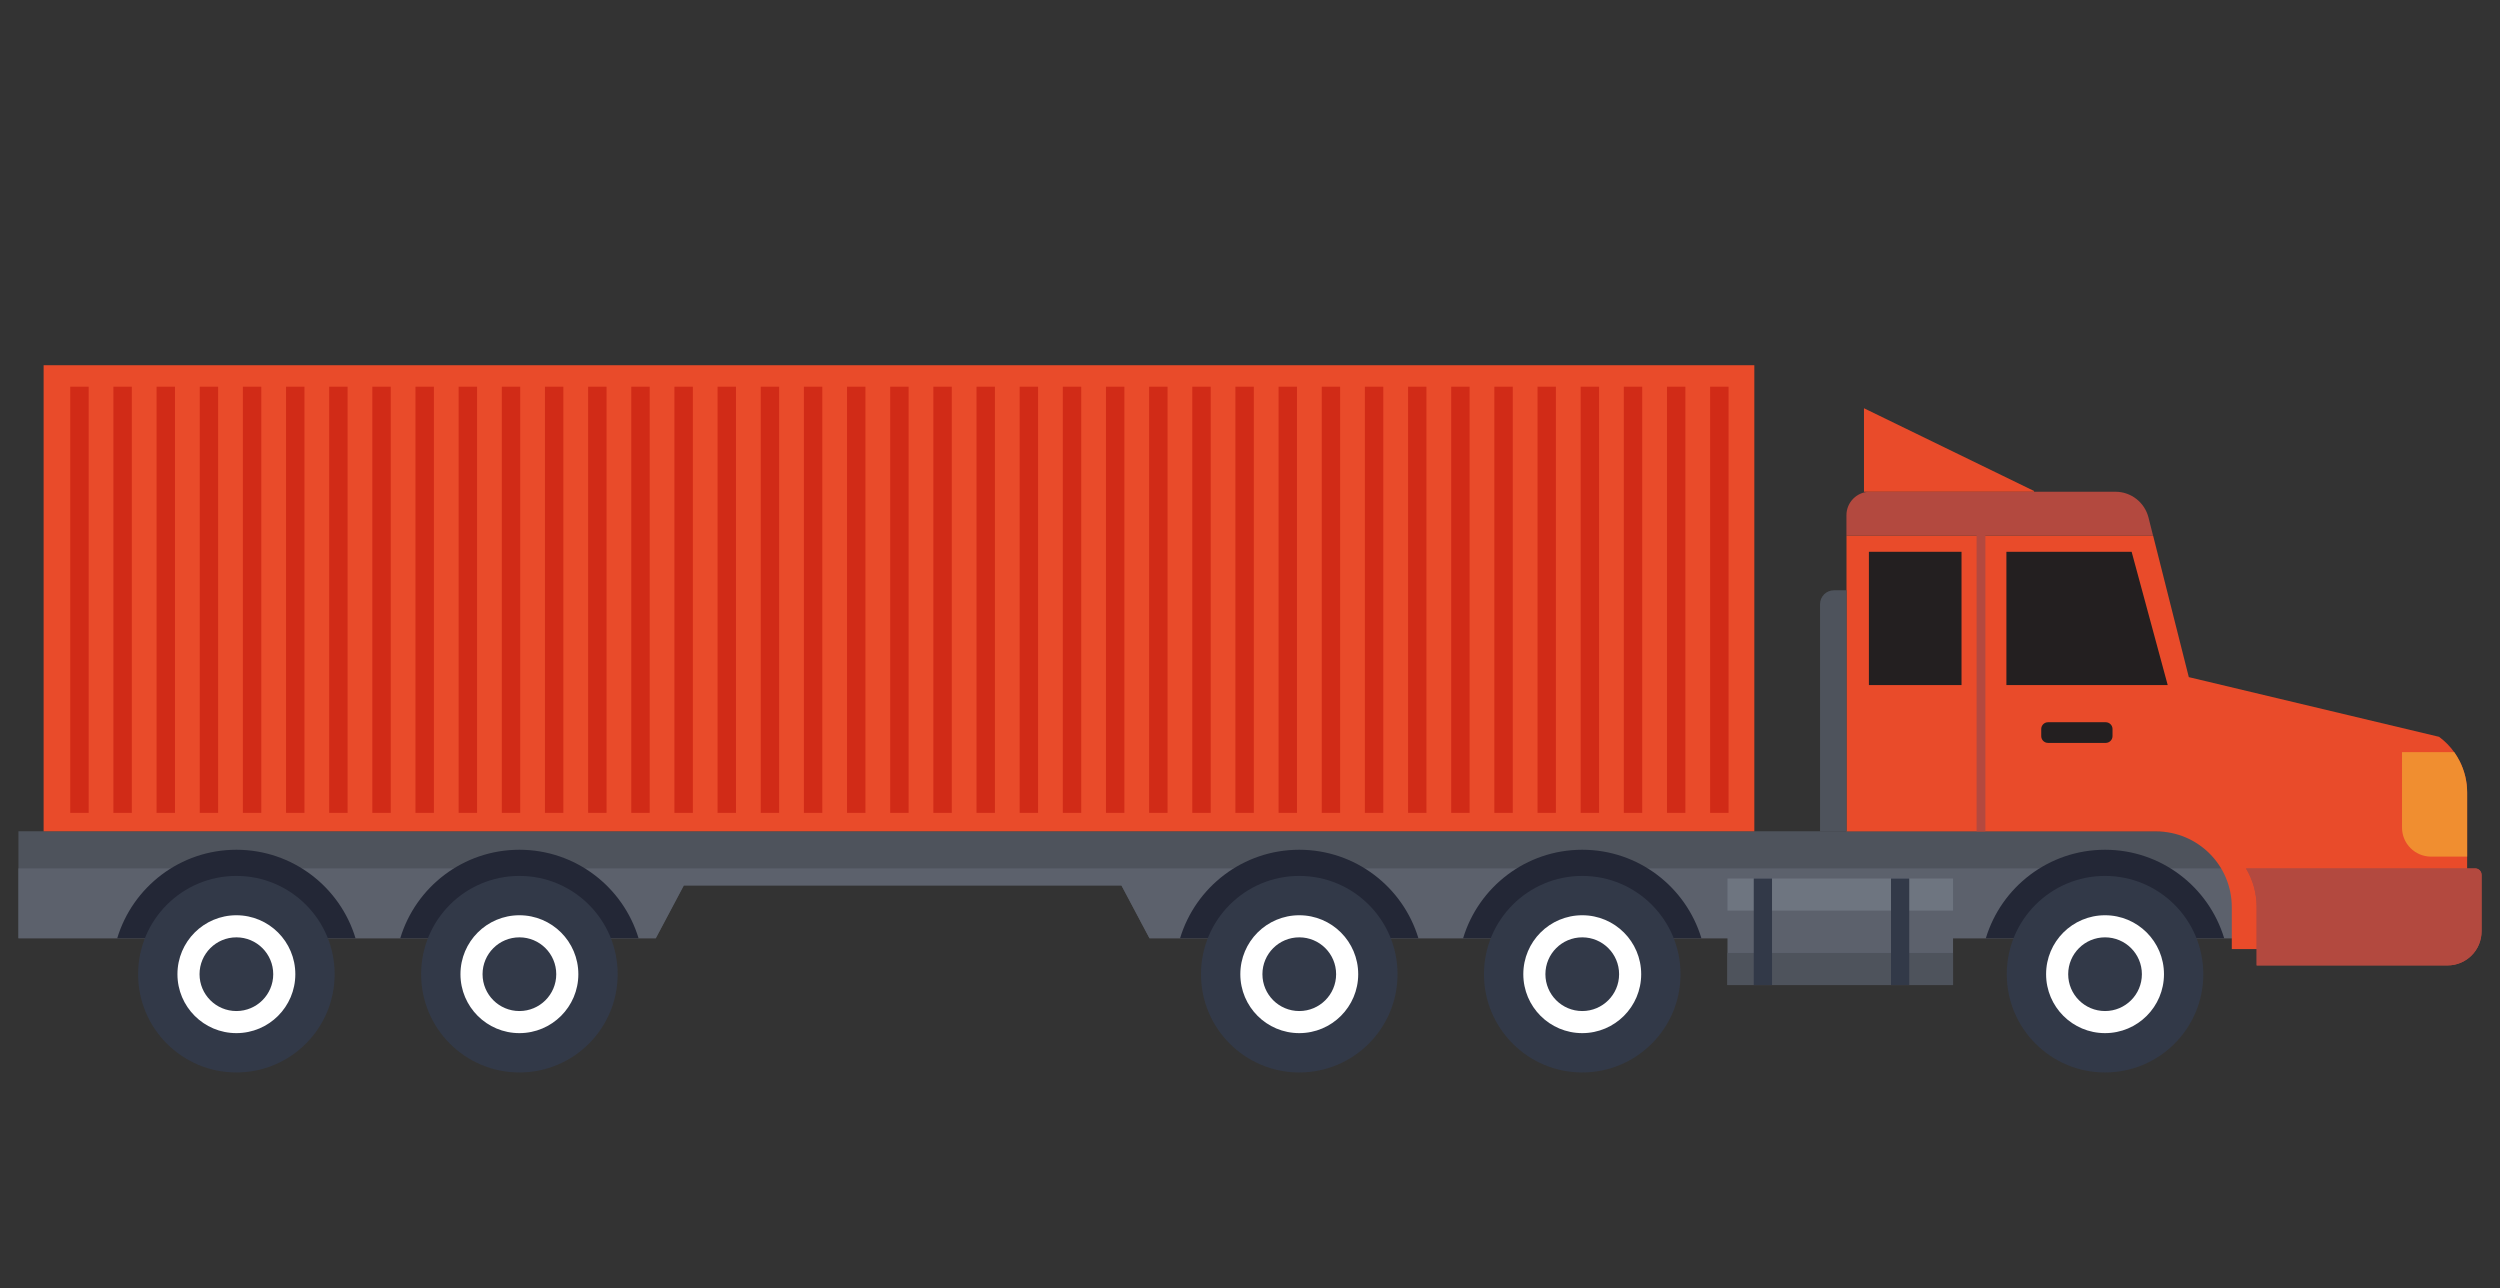 <?xml version="1.0" encoding="utf-8"?>
<!-- Generator: Adobe Illustrator 16.0.3, SVG Export Plug-In . SVG Version: 6.00 Build 0)  -->
<!DOCTYPE svg PUBLIC "-//W3C//DTD SVG 1.1//EN" "http://www.w3.org/Graphics/SVG/1.1/DTD/svg11.dtd">
<svg version="1.1" id="Warstwa_1" xmlns="http://www.w3.org/2000/svg" xmlns:xlink="http://www.w3.org/1999/xlink" x="0px" y="0px"
	 width="130px" height="67px" viewBox="0 0 130 67" enable-background="new 0 0 130 67" xml:space="preserve">
<rect x="0" y="0" width="130" height="67" fill="#333333" stroke="none"/>
<g>
	<polygon fill="#4E535C" points="118.716,43.227 118.716,48.791 59.774,48.791 58.315,46.044 35.558,46.044 34.1,48.791 
		0.959,48.791 0.959,43.227 	"/>
	<polygon fill="#5C616C" points="0.959,45.158 0.959,48.791 34.1,48.791 35.558,46.044 58.315,46.044 59.774,48.791 118.716,48.791 
		118.716,45.158 	"/>
	<path fill="#E94B2A" d="M128.291,41.209v8.141h-12.238v-2.179c0-2.175-1.764-3.938-3.939-3.938H96.018v-15.39h15.941l1.859,7.368
		l13.015,3.104c0.304,0.224,0.567,0.494,0.784,0.795c0.107,0.152,0.204,0.312,0.288,0.478
		C128.155,40.084,128.291,40.638,128.291,41.209z"/>
	<path fill="#B3493F" d="M129.041,45.492v2.938c0,0.978-0.791,1.771-1.77,1.771h-9.925v-3.029c0-0.735-0.202-1.424-0.553-2.013
		h11.916C128.894,45.158,129.041,45.308,129.041,45.492z"/>
	<path fill="#B3493F" d="M129.041,45.492v2.938c0,0.978-0.791,1.771-1.77,1.771h-9.925v-3.029c0-0.735-0.202-1.424-0.553-2.013
		h11.916C128.894,45.158,129.041,45.308,129.041,45.492z"/>
	<path fill="#B3493F" d="M110.004,25.571H97.232c-0.671,0-1.217,0.546-1.217,1.218v1.054h15.941l-0.235-0.933
		C111.522,26.123,110.815,25.571,110.004,25.571z"/>
	<polygon fill="#231F20" points="104.333,35.624 112.721,35.624 110.845,28.693 104.333,28.693 	"/>
	<rect x="97.183" y="28.693" fill="#231F20" width="4.816" height="6.931"/>
	<path fill="#232736" d="M115.658,48.791h-12.395c0.802-2.663,3.274-4.604,6.2-4.604C112.386,44.188,114.856,46.128,115.658,48.791z
		"/>
	<rect x="102.783" y="26.064" fill="#B3493F" width="0.457" height="17.168"/>
	<path fill="#231F20" d="M109.496,37.556h-2.998c-0.195,0-0.354,0.157-0.354,0.353v0.368c0,0.196,0.159,0.354,0.354,0.354h2.998
		c0.195,0,0.355-0.157,0.355-0.354v-0.368C109.852,37.713,109.691,37.556,109.496,37.556z"/>
	<g>
		<circle fill="#323948" cx="109.462" cy="50.658" r="5.11"/>
		<circle fill="#FFFFFF" cx="109.462" cy="50.658" r="3.065"/>
		<circle fill="#323948" cx="109.462" cy="50.658" r="1.916"/>
	</g>
	<path fill="#232736" d="M88.474,48.791H76.081c0.802-2.663,3.272-4.604,6.196-4.604S87.673,46.128,88.474,48.791z"/>
	<g>
		<circle fill="#323948" cx="82.277" cy="50.658" r="5.11"/>
		<circle fill="#FFFFFF" cx="82.277" cy="50.658" r="3.065"/>
		<circle fill="#323948" cx="82.277" cy="50.658" r="1.916"/>
	</g>
	<g>
		<path fill="#232736" d="M73.758,48.791H61.363c0.802-2.663,3.272-4.604,6.198-4.604C70.485,44.188,72.956,46.128,73.758,48.791z"
			/>
		<g>
			<circle fill="#323948" cx="67.562" cy="50.658" r="5.11"/>
			<circle fill="#FFFFFF" cx="67.562" cy="50.658" r="3.065"/>
			<circle fill="#323948" cx="67.562" cy="50.658" r="1.916"/>
		</g>
	</g>
	<path fill="#232736" d="M33.206,48.791H20.813c0.801-2.663,3.272-4.604,6.197-4.604C29.933,44.188,32.404,46.128,33.206,48.791z"/>
	<g>
		<circle fill="#323948" cx="27.009" cy="50.658" r="5.11"/>
		<circle fill="#FFFFFF" cx="27.009" cy="50.658" r="3.065"/>
		<circle fill="#323948" cx="27.009" cy="50.658" r="1.916"/>
	</g>
	<g>
		<path fill="#232736" d="M18.488,48.791H6.095c0.801-2.663,3.272-4.604,6.196-4.604S17.687,46.128,18.488,48.791z"/>
		<g>
			<circle fill="#323948" cx="12.292" cy="50.658" r="5.11"/>
			<circle fill="#FFFFFF" cx="12.292" cy="50.658" r="3.065"/>
			<circle fill="#323948" cx="12.292" cy="50.658" r="1.916"/>
		</g>
	</g>
	<polyline fill="#E94B2A" points="105.771,25.532 96.927,21.229 96.927,25.571 105.771,25.571 	"/>
	<path fill="#4E535C" d="M94.642,31.417v11.815h1.379V30.695h-0.658C94.964,30.695,94.642,31.019,94.642,31.417z"/>
	<rect x="2.268" y="18.992" fill="#E94B2A" width="88.957" height="24.235"/>
	<g>
		<g>
			<rect x="89.829" y="45.683" fill="#5C616C" width="11.729" height="5.539"/>
			<rect x="89.829" y="49.554" fill="#4E535C" width="11.729" height="1.668"/>
			<rect x="89.829" y="45.683" fill="#6E7580" width="11.729" height="1.668"/>
		</g>
		<polygon fill="#323948" points="91.195,45.683 91.195,47.351 91.195,49.554 91.195,51.222 92.145,51.222 92.145,49.554 
			92.145,47.351 92.145,45.683 		"/>
		<polygon fill="#323948" points="98.332,45.683 98.332,47.351 98.332,49.554 98.332,51.222 99.281,51.222 99.281,49.554 
			99.281,47.351 99.281,45.683 		"/>
	</g>
	<path fill="#F08E30" d="M128.291,41.209v3.335h-1.875c-0.836,0-1.511-0.677-1.511-1.511V39.11h2.712
		c0.107,0.152,0.204,0.312,0.288,0.478C128.155,40.084,128.291,40.638,128.291,41.209z"/>
	<g>
		<rect x="3.653" y="20.108" fill="#D12B17" width="0.958" height="22.161"/>
		<rect x="5.897" y="20.108" fill="#D12B17" width="0.958" height="22.161"/>
		<rect x="8.141" y="20.108" fill="#D12B17" width="0.958" height="22.161"/>
		<rect x="10.386" y="20.108" fill="#D12B17" width="0.957" height="22.161"/>
		<rect x="12.629" y="20.108" fill="#D12B17" width="0.958" height="22.161"/>
		<rect x="14.874" y="20.108" fill="#D12B17" width="0.958" height="22.161"/>
		<rect x="17.117" y="20.108" fill="#D12B17" width="0.958" height="22.161"/>
		<rect x="19.361" y="20.108" fill="#D12B17" width="0.958" height="22.161"/>
		<rect x="21.605" y="20.108" fill="#D12B17" width="0.958" height="22.161"/>
		<rect x="23.849" y="20.108" fill="#D12B17" width="0.958" height="22.161"/>
		<rect x="26.094" y="20.108" fill="#D12B17" width="0.957" height="22.161"/>
		<rect x="28.337" y="20.108" fill="#D12B17" width="0.958" height="22.161"/>
		<rect x="30.582" y="20.108" fill="#D12B17" width="0.958" height="22.161"/>
		<rect x="32.826" y="20.108" fill="#D12B17" width="0.958" height="22.161"/>
		<rect x="35.07" y="20.108" fill="#D12B17" width="0.958" height="22.161"/>
		<rect x="37.313" y="20.108" fill="#D12B17" width="0.958" height="22.161"/>
		<rect x="39.558" y="20.108" fill="#D12B17" width="0.958" height="22.161"/>
		<rect x="41.802" y="20.108" fill="#D12B17" width="0.958" height="22.161"/>
		<rect x="44.045" y="20.108" fill="#D12B17" width="0.958" height="22.161"/>
		<rect x="46.29" y="20.108" fill="#D12B17" width="0.958" height="22.161"/>
		<rect x="48.535" y="20.108" fill="#D12B17" width="0.958" height="22.161"/>
		<rect x="50.778" y="20.108" fill="#D12B17" width="0.958" height="22.161"/>
		<rect x="53.022" y="20.108" fill="#D12B17" width="0.958" height="22.161"/>
		<rect x="55.266" y="20.108" fill="#D12B17" width="0.958" height="22.161"/>
		<rect x="57.51" y="20.108" fill="#D12B17" width="0.958" height="22.161"/>
		<rect x="59.754" y="20.108" fill="#D12B17" width="0.958" height="22.161"/>
		<rect x="61.999" y="20.108" fill="#D12B17" width="0.958" height="22.161"/>
		<rect x="64.241" y="20.108" fill="#D12B17" width="0.958" height="22.161"/>
		<rect x="66.486" y="20.108" fill="#D12B17" width="0.957" height="22.161"/>
		<rect x="68.73" y="20.108" fill="#D12B17" width="0.957" height="22.161"/>
		<rect x="70.973" y="20.108" fill="#D12B17" width="0.958" height="22.161"/>
		<rect x="73.219" y="20.108" fill="#D12B17" width="0.956" height="22.161"/>
		<rect x="75.462" y="20.108" fill="#D12B17" width="0.957" height="22.161"/>
		<rect x="77.706" y="20.108" fill="#D12B17" width="0.958" height="22.161"/>
		<rect x="79.951" y="20.108" fill="#D12B17" width="0.955" height="22.161"/>
		<rect x="82.195" y="20.108" fill="#D12B17" width="0.957" height="22.161"/>
		<rect x="84.438" y="20.108" fill="#D12B17" width="0.957" height="22.161"/>
		<rect x="86.683" y="20.108" fill="#D12B17" width="0.957" height="22.161"/>
		<rect x="88.927" y="20.108" fill="#D12B17" width="0.958" height="22.161"/>
	</g>
</g>
</svg>
